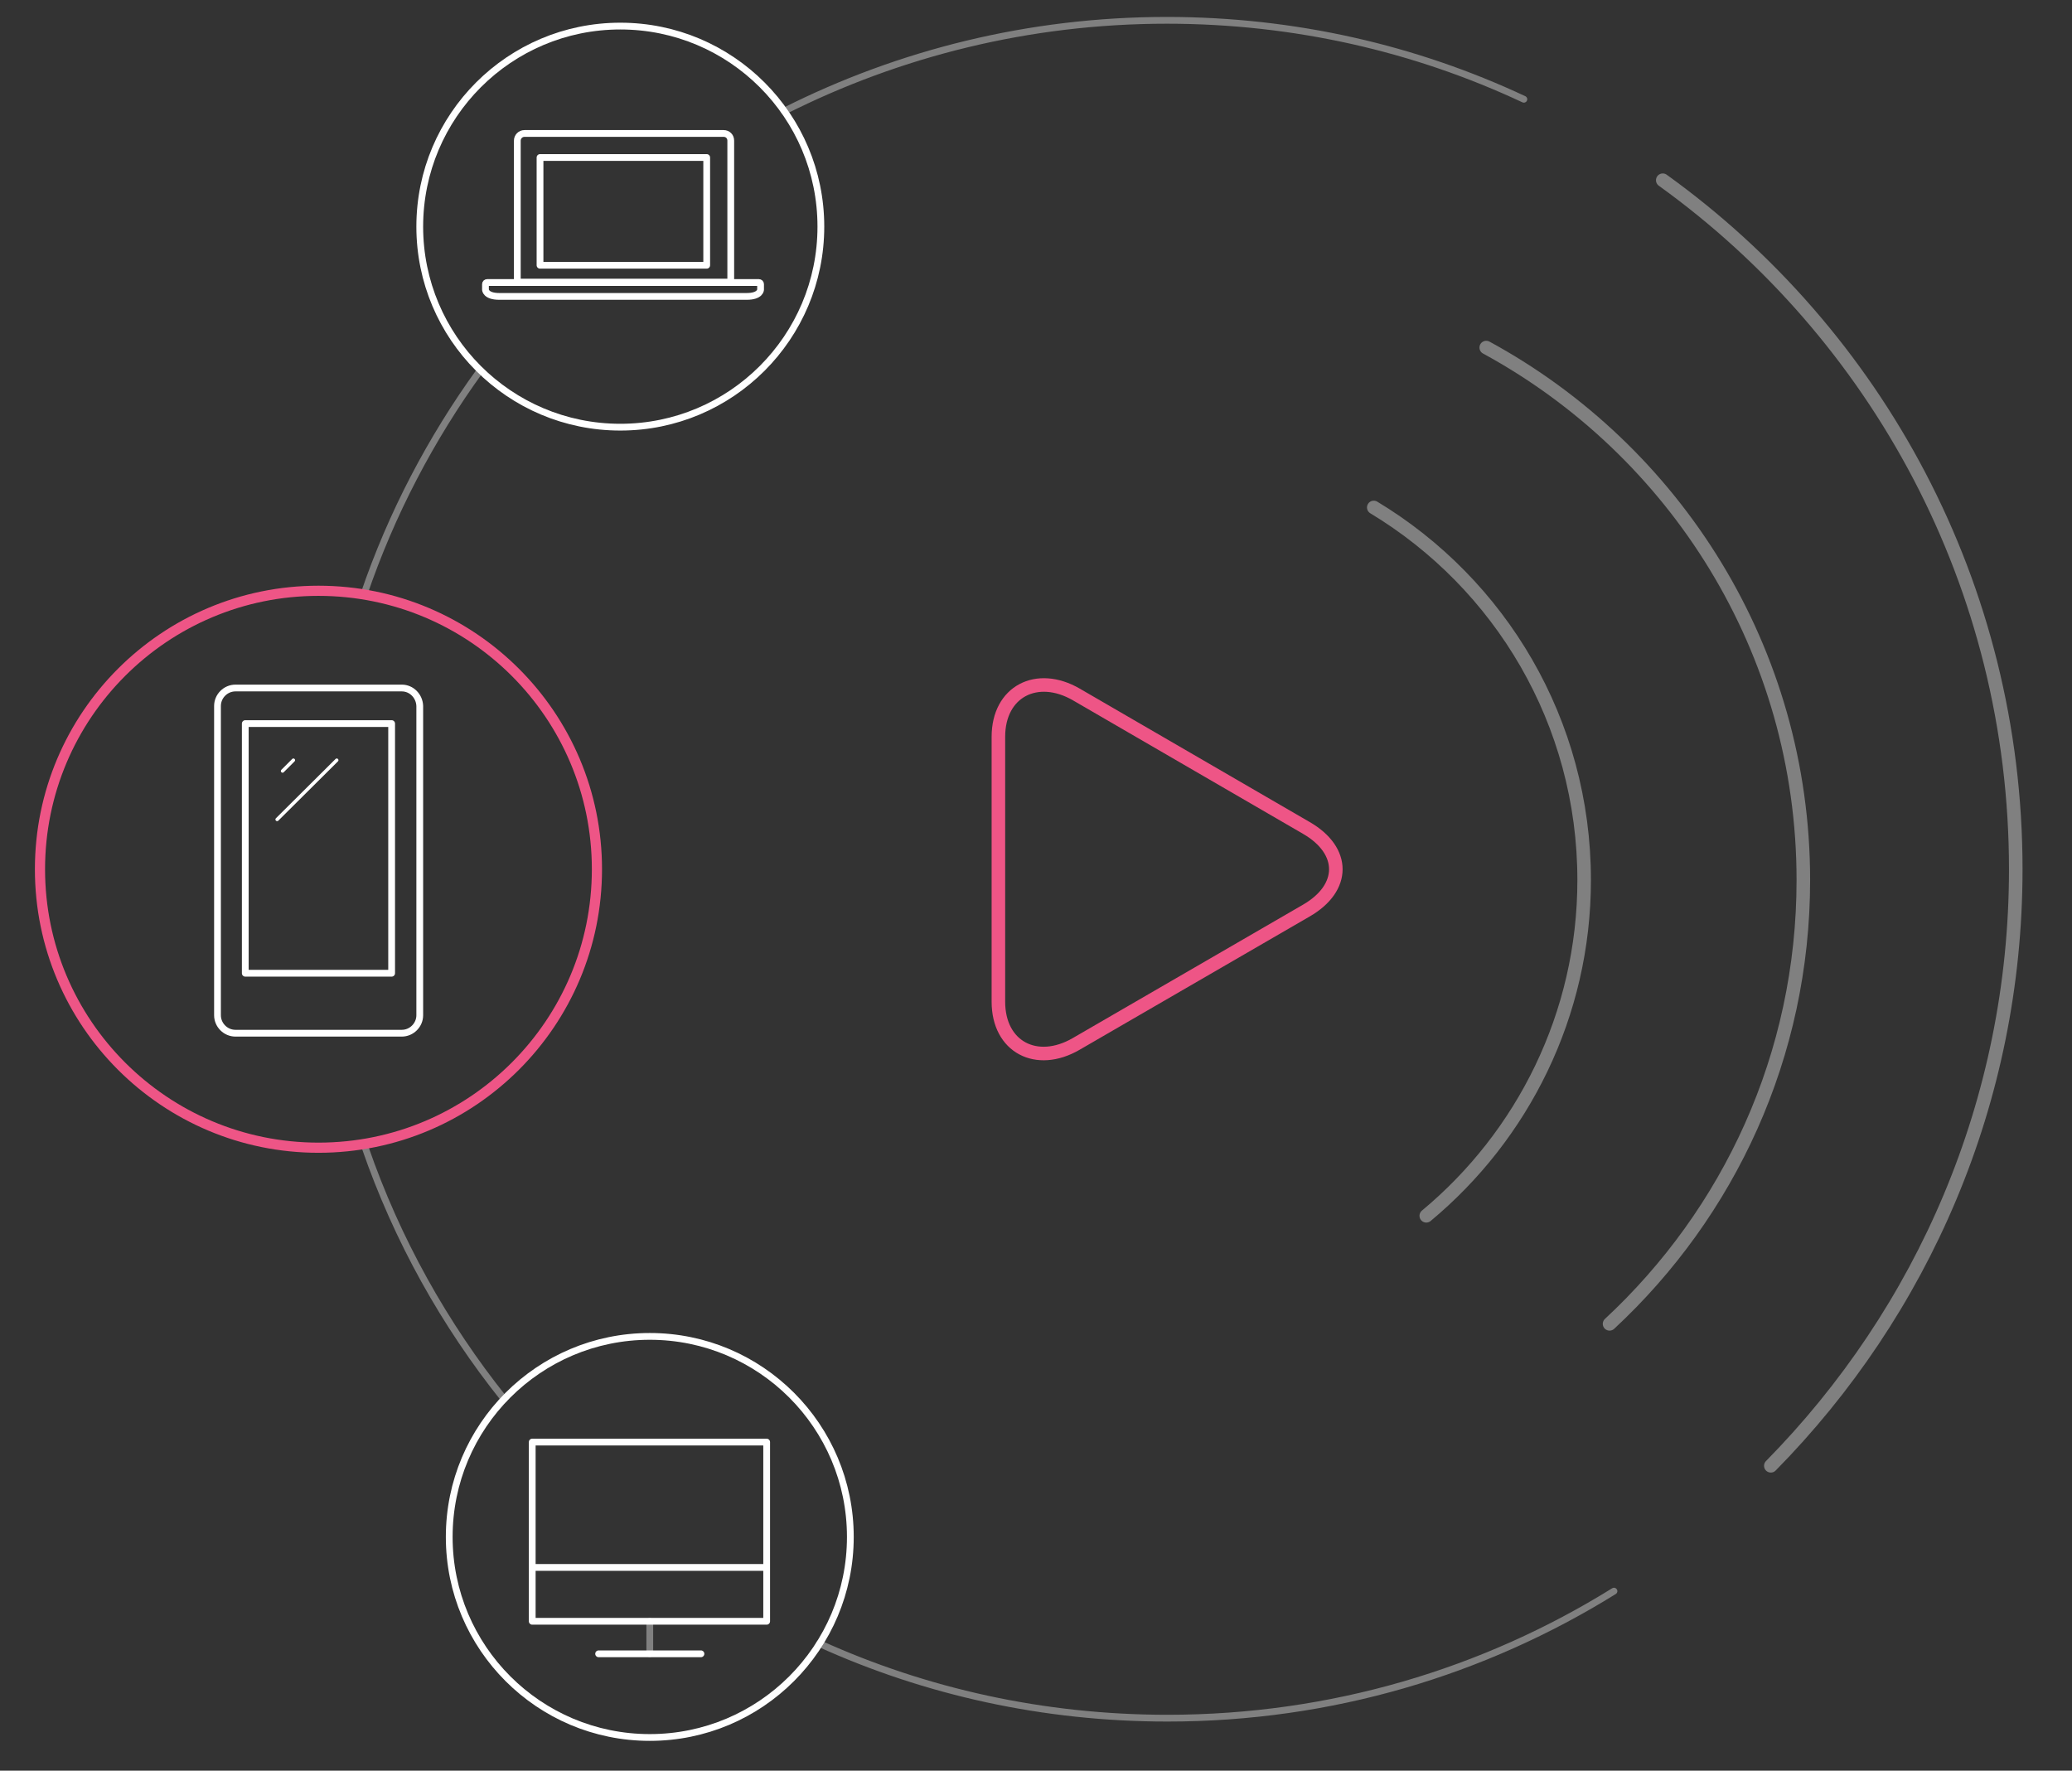 <?xml version="1.0" encoding="utf-8"?>
<!-- Generator: Adobe Illustrator 22.0.0, SVG Export Plug-In . SVG Version: 6.00 Build 0)  -->
<svg version="1.1" id="Layer_1" xmlns="http://www.w3.org/2000/svg" xmlns:xlink="http://www.w3.org/1999/xlink" x="0px" y="0px"
	 viewBox="0 0 611.6 522.7" style="enable-background:new 0 0 611.6 522.7;" xml:space="preserve">
<rect x="0" y="0" width="611.6" height="522.7" fill="#333333" stroke="none"/>
<style type="text/css">
	.iptvdevices0{fill:none;stroke:#FFFFFF;stroke-width:2;stroke-linecap:round;stroke-linejoin:round;stroke-miterlimit:10;}
	.iptvdevices1{fill:none;stroke:#FFFFFF;stroke-linecap:round;stroke-linejoin:round;stroke-miterlimit:10;}
	.iptvdevices2{fill:none;stroke:#EE5586;stroke-width:4;stroke-linecap:round;stroke-linejoin:round;stroke-miterlimit:10;}
	.iptvdevices3{fill:none;stroke:#808080;stroke-width:2;stroke-linecap:round;stroke-linejoin:round;stroke-miterlimit:10;}
	.iptvdevices4{fill:none;stroke:#808080;stroke-width:4;stroke-linecap:round;stroke-linejoin:round;stroke-miterlimit:10;}
	.iptvdevices5{fill:none;stroke:#EE5586;stroke-width:3;stroke-linecap:round;stroke-linejoin:round;stroke-miterlimit:10;}
</style>
<path class="iptvdevices0" d="M143.3,83.9c0-0.3,0.2-0.5,0.5-0.5H224c0.3,0,0.5,0.2,0.5,0.5v1.6c0,0,0,2-4.1,2h-34.9h-38.1
	c-4.1,0-4.1-2-4.1-2L143.3,83.9z"/>
<path class="iptvdevices0" d="M215.7,83.3V41.5c0-1.2-0.9-2.1-2.1-2.1h-58.8c-1.2,0-2.1,1-2.1,2.1v41.8H215.7z"/>
<rect id="svg-concept" x="159.4" y="46.5" class="iptvdevices0" width="49.2" height="31.8"/>
<path class="iptvdevices0" d="M118.6,203.1H69.5c-2.9,0-5.3,2.4-5.3,5.3v91.3c0,2.9,2.4,5.3,5.3,5.3h49.1c2.9,0,5.3-2.4,5.3-5.3v-91.3
	C123.8,205.5,121.5,203.1,118.6,203.1z"/>
<rect x="72.4" y="213.6" class="iptvdevices0" width="43.2" height="73.7"/>
<line class="iptvdevices1" x1="86.6" y1="224.4" x2="83.4" y2="227.6"/>
<line class="iptvdevices1" x1="99.4" y1="224.4" x2="81.8" y2="241.9"/>
<path id="svg-concept" class="iptvdevices2" d="M317.6,308.2c-11.6,6.7-22.9,0.9-22.9-12.5v-78.2c0-13.4,11.4-19.2,23-12.5l67.9,39.4
	c11.6,6.7,11.6,17.7,0,24.4L317.6,308.2z"/>
<path class="iptvdevices3" d="M231.5,32.8C265.4,15.7,303.8,6,344.4,6c37.7,0,73.4,8.3,105.4,23.3"/>
<path class="iptvdevices3" d="M107.4,175.5c8.1-23.8,19.8-46.1,34.3-66.1"/>
<path class="iptvdevices3" d="M148.8,413c-17.6-22-31.6-47-41-74.2"/>
<path class="iptvdevices3" d="M476.4,469.7c-38.3,23.8-83.4,37.5-131.8,37.5c-36.6,0-71.4-7.8-102.7-22"/>
<line class="iptvdevices0" x1="157.8" y1="462.7" x2="225.7" y2="462.7"/>
<line class="iptvdevices3" x1="191.8" y1="478.6" x2="191.8" y2="488.2"/>
<line class="iptvdevices0" x1="206.9" y1="488.2" x2="176.7" y2="488.2"/>
<rect x="157.1" y="425.7" class="iptvdevices0" width="69.2" height="52.9"/>
<g>
	<path id="svg-concept" class="iptvdevices4" d="M490.8,53.2C553.9,98.6,595,172.8,595,256.6c0,68.6-27.6,130.7-72.3,176.1"/>
	
		<animate  accumulate="none" additive="replace" attributeName="opacity" begin="1s" calcMode="linear" dur="2s" fill="remove" repeatCount="indefinite" restart="always" values="0;3;0">
		</animate>
</g>
<g>
	<path id="svg-concept" class="iptvdevices4" d="M438.7,102.6c55.7,30.3,93.6,89.3,93.6,157.2c0,51.8-22,98.3-57.2,131"/>
	
		<animate  accumulate="none" additive="replace" attributeName="opacity" begin="2s" calcMode="linear" dur="2s" fill="remove" repeatCount="indefinite" restart="always" values="0;3;0">
		</animate>
</g>
<g>
	<path id="svg-concept" class="iptvdevices4" d="M405.5,149.8c37.3,22.5,62.1,63.3,62.1,110c0,39.8-18.2,75.5-46.6,99.1"/>
	
		<animate  accumulate="none" additive="replace" attributeName="opacity" begin="3s" calcMode="linear" dur="2s" fill="remove" repeatCount="indefinite" restart="always" values="0;3;0">
		</animate>
</g>
<circle id="svg-concept" class="iptvdevices5" cx="94" cy="256.6" r="82.2"/>
<circle class="iptvdevices0" cx="183.1" cy="66.9" r="59.2"/>
<circle class="iptvdevices0" cx="191.8" cy="453.7" r="59.2"/>
</svg>
